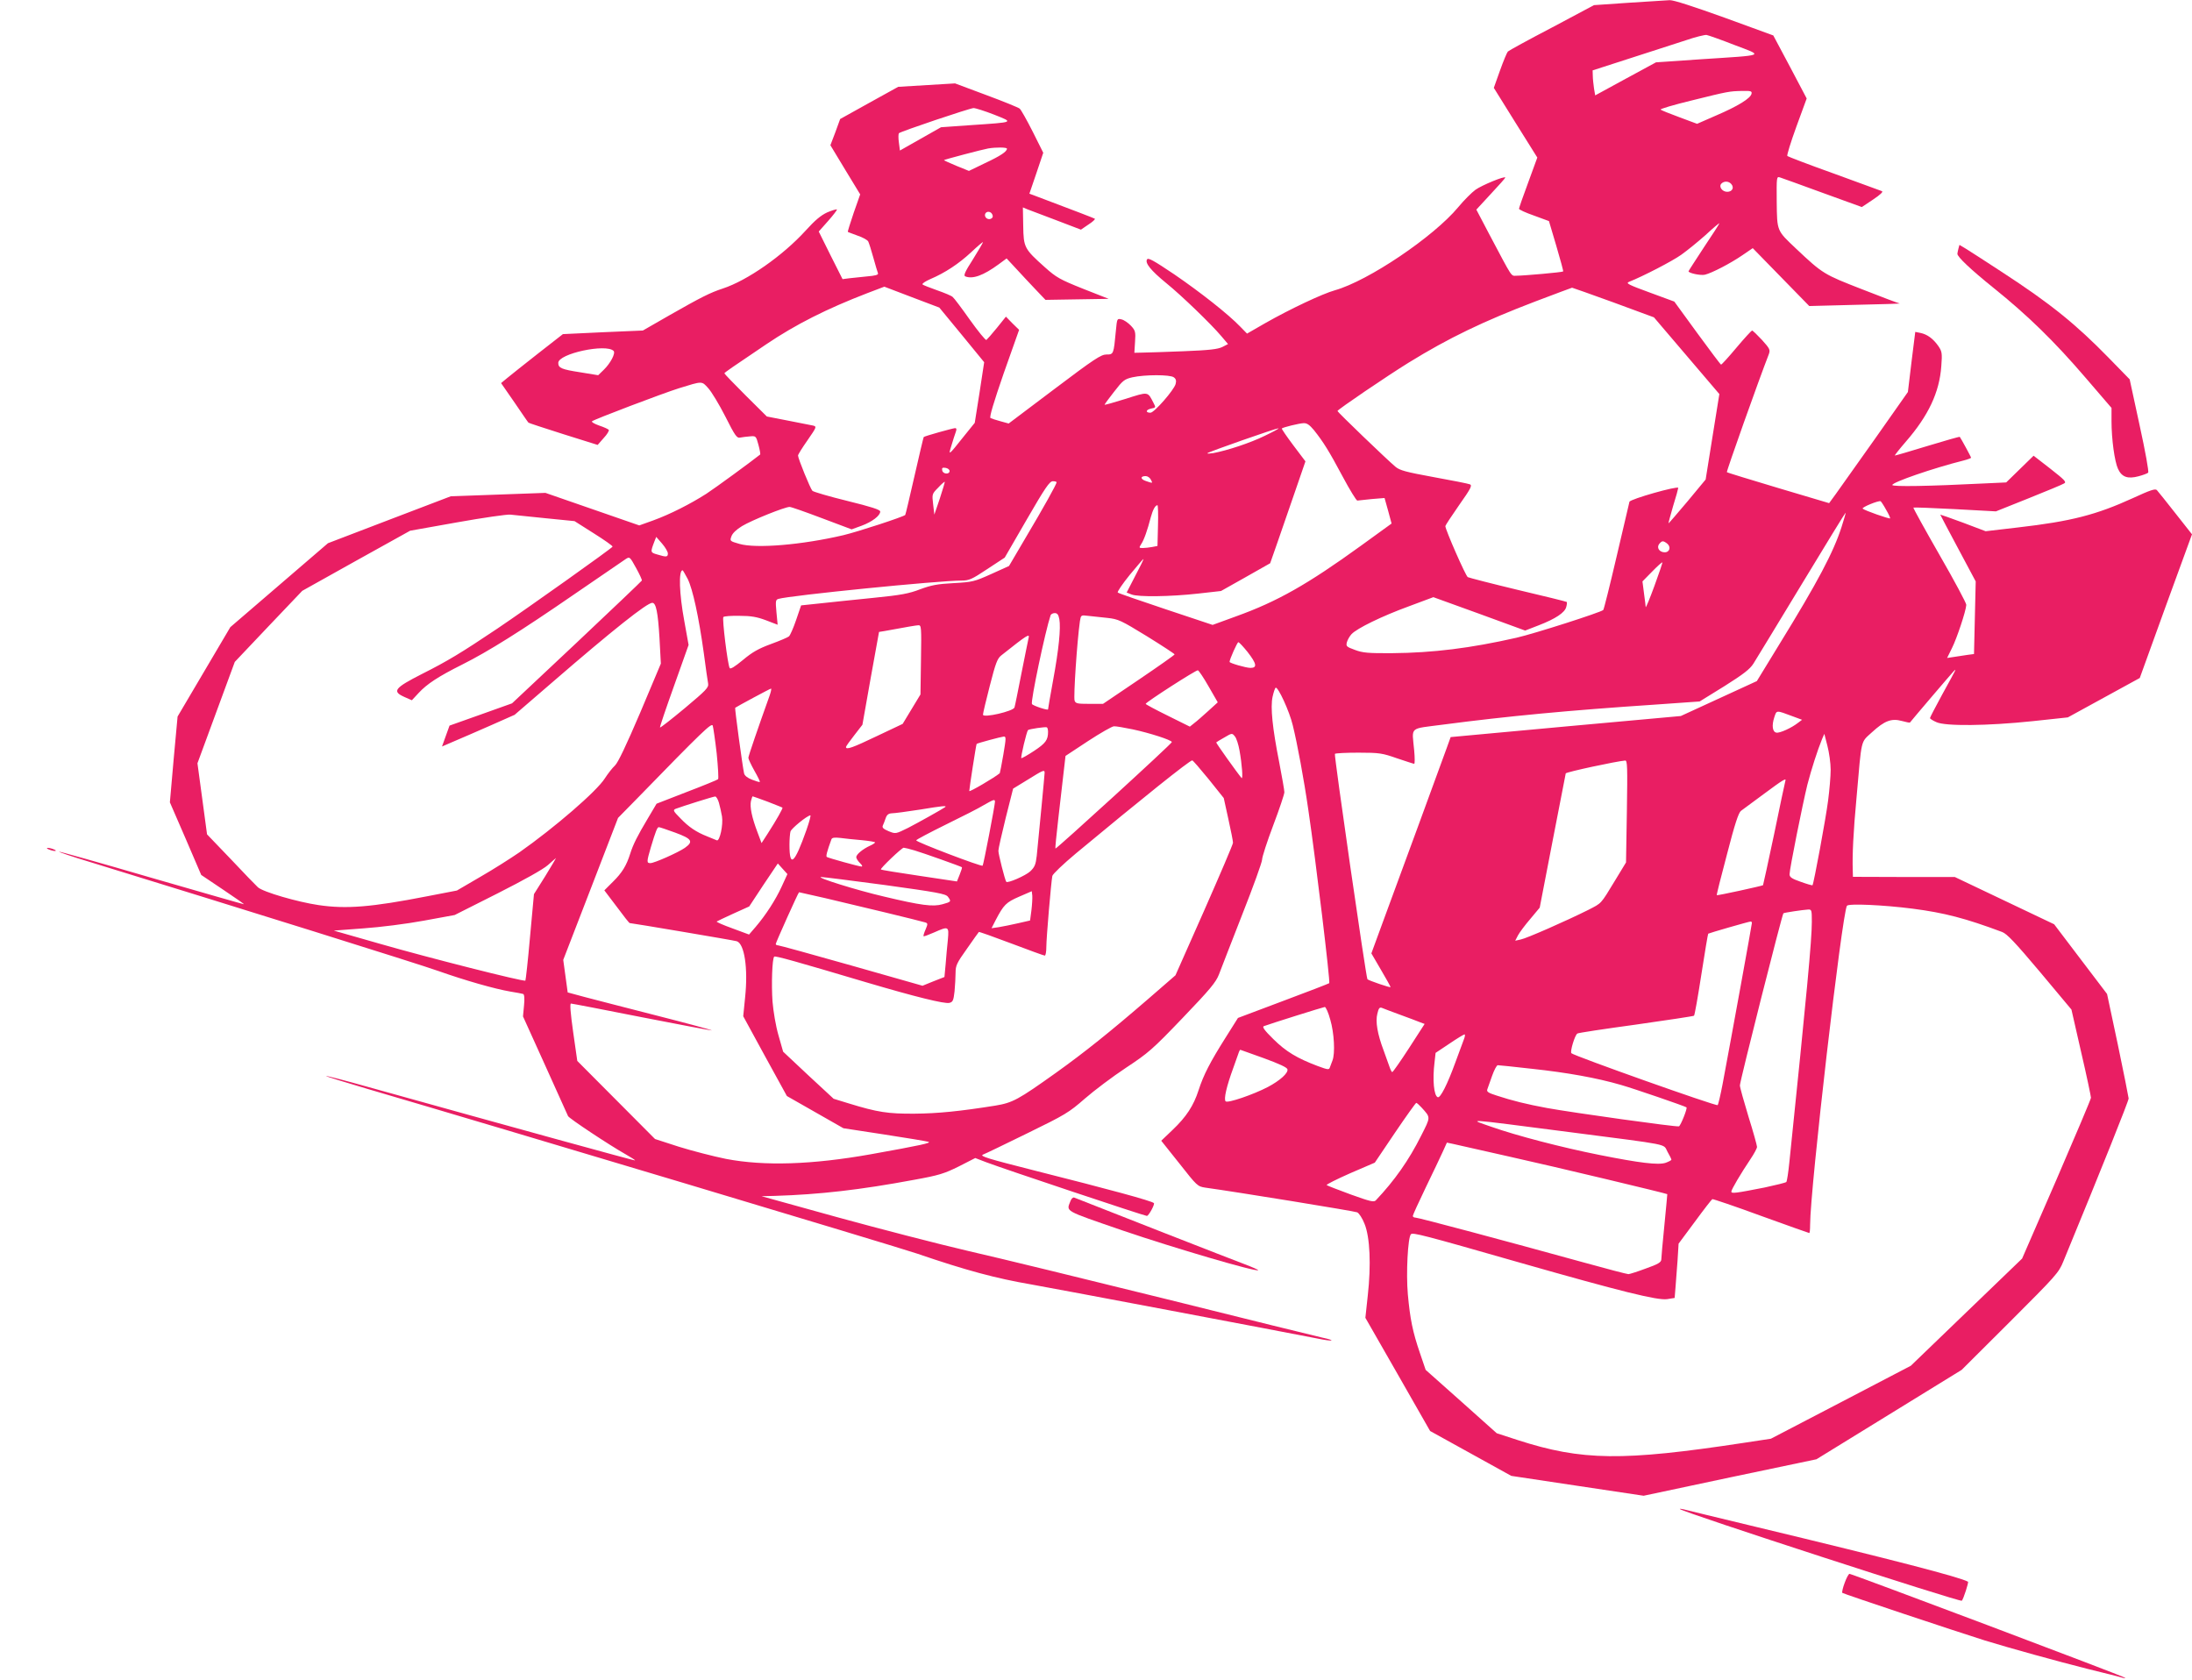 <?xml version="1.0" standalone="no"?>
<!DOCTYPE svg PUBLIC "-//W3C//DTD SVG 20010904//EN"
 "http://www.w3.org/TR/2001/REC-SVG-20010904/DTD/svg10.dtd">
<svg version="1.0" xmlns="http://www.w3.org/2000/svg"
 width="1280pt" height="981pt" viewBox="0 0 1280 981"
 preserveAspectRatio="xMidYMid meet">
<g transform="translate(0,981) scale(0.1,-0.1)"
fill="#e91e63" stroke="none">
<path d="M9512 9794 l-204 -14 -246 -131 c-136 -71 -251 -134 -257 -140 -5 -5
-26 -55 -46 -111 l-36 -101 127 -204 127 -203 -53 -145 c-30 -80 -54 -150 -54
-154 0 -5 39 -23 88 -40 l87 -32 43 -145 c24 -81 42 -148 40 -149 -4 -5 -231
-25 -273 -25 -33 0 -19 -21 -160 245 l-74 141 84 91 c47 50 85 93 85 96 0 12
-136 -44 -174 -71 -22 -16 -68 -62 -101 -102 -144 -173 -525 -430 -720 -485
-72 -20 -261 -109 -407 -192 l-106 -61 -39 40 c-71 74 -234 202 -386 306 -122
82 -153 99 -159 87 -13 -21 23 -65 112 -138 88 -71 264 -241 321 -309 l40 -47
-33 -17 c-26 -13 -75 -19 -228 -25 -107 -4 -215 -8 -240 -8 l-46 -1 4 64 c4
58 2 66 -24 94 -16 17 -41 34 -55 37 -26 6 -26 6 -33 -67 -13 -137 -13 -138
-55 -138 -31 0 -70 -25 -303 -201 l-268 -202 -47 13 c-27 7 -53 16 -59 19 -8
4 18 90 77 261 l90 254 -39 38 -38 39 -53 -66 c-29 -36 -57 -67 -61 -70 -5 -3
-48 50 -96 117 -48 68 -93 128 -101 134 -7 7 -48 24 -91 39 -42 15 -81 30 -85
34 -4 5 16 18 45 31 87 37 167 90 240 158 37 35 68 61 68 58 0 -4 -27 -49 -59
-101 -47 -73 -56 -95 -44 -99 43 -17 105 5 195 71 l46 34 54 -58 c29 -32 80
-86 113 -121 l60 -63 184 3 185 3 -150 59 c-135 54 -156 66 -222 125 -121 108
-125 116 -127 242 l-2 108 26 -11 c14 -5 91 -34 169 -64 l144 -55 44 30 c25
16 41 31 37 34 -7 4 -121 48 -360 138 l-22 8 41 120 40 119 -62 124 c-34 67
-68 128 -76 134 -7 6 -95 42 -195 79 l-182 68 -166 -10 -166 -10 -170 -94
-169 -94 -28 -77 -29 -76 87 -144 87 -143 -38 -108 c-20 -60 -36 -109 -34
-111 2 -2 28 -11 57 -22 30 -10 57 -25 62 -34 4 -8 18 -51 30 -95 12 -43 24
-84 27 -91 3 -9 -16 -14 -64 -18 -37 -4 -85 -9 -105 -11 l-38 -5 -70 139 -69
139 55 62 c30 34 53 64 51 67 -3 2 -28 -5 -56 -17 -37 -17 -71 -45 -127 -107
-133 -146 -340 -291 -484 -338 -73 -24 -125 -50 -311 -156 l-155 -89 -234 -10
-233 -11 -146 -114 c-80 -63 -161 -127 -180 -143 l-35 -29 79 -114 c43 -63 79
-116 81 -117 1 -2 93 -32 203 -67 l201 -63 35 40 c20 21 33 43 30 48 -3 4 -28
16 -56 25 -28 10 -47 21 -42 25 12 11 415 164 508 193 139 43 132 43 171 0 19
-21 64 -95 100 -166 57 -113 67 -127 87 -122 12 2 38 6 57 7 34 3 35 2 49 -50
8 -29 12 -54 10 -56 -58 -46 -262 -195 -314 -229 -94 -60 -212 -120 -311 -156
l-81 -29 -274 95 -274 95 -276 -10 -277 -10 -359 -137 -358 -137 -285 -245
-285 -245 -154 -261 -154 -261 -23 -250 -22 -251 92 -212 91 -212 128 -86 c70
-47 125 -85 121 -85 -4 0 -248 70 -542 155 -294 86 -536 154 -538 152 -2 -2
80 -30 183 -61 862 -265 1922 -596 2033 -636 156 -55 327 -104 420 -120 36 -6
70 -12 75 -14 7 -3 9 -27 5 -67 l-6 -64 129 -285 c71 -157 131 -290 134 -297
5 -13 242 -170 336 -223 32 -18 57 -34 55 -36 -3 -2 -690 187 -1562 430 -131
37 -240 65 -242 63 -2 -2 108 -36 244 -76 792 -232 3080 -918 3207 -961 289
-99 462 -145 666 -180 110 -19 1474 -277 1672 -316 90 -19 115 -13 30 5 -32 7
-438 107 -903 223 -465 115 -989 243 -1165 283 -176 41 -520 130 -764 197
l-444 123 79 2 c258 8 497 35 813 94 144 26 175 36 260 78 l96 49 65 -25 c106
-40 923 -313 937 -313 11 0 48 69 41 75 -17 14 -257 79 -693 189 -280 71 -326
85 -305 94 14 5 131 62 260 125 221 108 241 120 335 202 55 48 163 129 240
180 130 86 154 106 331 291 161 168 194 208 212 254 11 30 73 188 136 350 64
162 116 306 116 321 0 15 29 105 65 200 36 95 65 182 65 193 0 12 -14 90 -30
174 -40 202 -52 322 -39 383 6 27 14 51 18 53 13 9 81 -138 100 -219 26 -105
65 -314 91 -495 44 -298 129 -1005 122 -1011 -4 -3 -125 -50 -270 -104 l-263
-99 -73 -116 c-89 -141 -128 -216 -157 -306 -29 -90 -71 -155 -152 -232 l-66
-63 106 -133 c103 -131 106 -134 152 -141 182 -25 870 -137 886 -144 11 -5 30
-34 43 -67 32 -78 39 -240 19 -419 l-14 -130 189 -330 189 -331 237 -131 237
-131 386 -58 387 -58 504 107 505 106 424 261 424 261 283 282 c269 269 284
285 311 352 225 546 381 936 381 951 -1 10 -29 152 -63 314 l-63 296 -155 204
-154 203 -290 138 -290 138 -297 0 -298 1 -1 38 c-3 88 3 221 22 424 31 354
23 320 90 382 73 67 114 83 175 66 25 -7 46 -11 47 -9 13 17 243 287 255 299
18 18 21 24 -67 -136 -39 -72 -71 -133 -71 -137 0 -4 17 -15 38 -24 52 -24
295 -22 562 6 l205 22 210 115 210 115 152 420 153 419 -97 123 c-53 67 -101
128 -108 135 -9 10 -37 1 -141 -47 -213 -97 -358 -135 -671 -171 l-188 -22
-132 50 c-73 27 -133 48 -133 47 0 -2 47 -90 104 -197 l103 -193 -5 -212 -5
-212 -38 -5 c-22 -3 -57 -9 -79 -12 l-40 -6 29 59 c28 56 81 215 83 251 1 9
-69 140 -156 291 -86 150 -155 275 -153 277 2 2 111 -2 243 -9 l239 -13 190
76 c105 42 199 81 208 87 16 8 4 20 -80 86 l-98 76 -80 -78 -80 -78 -130 -6
c-318 -16 -535 -20 -535 -9 0 16 237 98 416 143 24 6 44 14 44 16 0 5 -58 111
-66 122 -2 2 -86 -22 -188 -53 -101 -31 -187 -56 -191 -56 -3 0 25 36 64 81
132 152 196 288 207 440 6 77 4 87 -17 118 -30 43 -65 69 -105 77 l-30 6 -22
-176 -21 -175 -192 -273 c-106 -150 -210 -296 -230 -324 l-38 -52 -296 88
c-163 49 -299 90 -301 93 -4 3 185 535 245 689 9 25 6 32 -40 83 -28 30 -54
55 -58 55 -3 0 -45 -45 -91 -100 -46 -55 -87 -100 -90 -99 -3 0 -65 83 -139
184 l-134 184 -144 53 c-123 45 -141 54 -121 62 83 33 253 121 305 158 34 24
98 76 143 116 44 41 80 71 80 68 0 -3 -40 -66 -90 -140 -49 -75 -90 -138 -90
-140 0 -11 71 -26 96 -20 41 10 149 66 219 114 l60 41 165 -169 165 -169 270
7 c149 3 264 7 258 8 -7 1 -106 38 -220 83 -223 87 -228 89 -386 238 -112 106
-110 100 -112 272 -1 147 -1 149 19 143 12 -4 124 -44 249 -90 l229 -83 66 44
c42 28 61 46 51 49 -8 3 -133 49 -279 102 -146 52 -268 99 -273 103 -4 4 20
81 53 172 l60 164 -97 184 -98 184 -285 104 c-181 65 -297 103 -320 102 -19
-1 -126 -8 -238 -15z m617 -247 c171 -65 187 -58 -196 -83 l-263 -18 -177 -96
-178 -97 -7 41 c-3 23 -7 55 -7 73 l-1 32 223 72 c122 39 267 86 322 104 55
19 109 32 120 31 11 -2 85 -28 164 -59z m99 -284 c-5 -27 -80 -73 -206 -127
l-112 -49 -102 38 c-57 21 -107 41 -111 45 -4 4 77 28 180 53 218 54 219 54
296 56 51 1 58 -1 55 -16z m-4424 -122 c118 -47 124 -44 -139 -62 l-170 -12
-120 -68 -120 -68 -6 47 c-4 26 -3 50 0 54 9 10 410 145 436 147 11 0 65 -17
119 -38z m76 -199 c0 -17 -37 -42 -129 -85 l-93 -45 -74 30 c-41 17 -73 32
-72 33 4 4 228 63 258 68 46 8 110 7 110 -1z m4230 -207 c18 -21 5 -45 -24
-45 -30 0 -51 31 -34 48 16 16 43 15 58 -3z m-4314 -194 c-10 -16 -36 -13 -43
5 -8 22 18 37 36 20 7 -8 10 -19 7 -25z m-180 -686 l131 -160 -27 -177 -28
-177 -63 -78 c-93 -117 -92 -115 -73 -54 9 30 20 65 25 78 6 16 5 23 -4 23
-15 -1 -177 -46 -183 -52 -2 -3 -26 -105 -54 -228 -28 -123 -52 -225 -54 -227
-11 -11 -277 -98 -361 -118 -243 -57 -510 -79 -607 -51 -56 16 -57 17 -47 44
6 18 29 40 62 60 56 34 250 112 278 112 9 0 94 -30 189 -66 l173 -65 58 21
c62 23 109 59 109 83 0 11 -54 28 -192 62 -106 26 -198 53 -204 59 -12 12 -84
189 -84 206 0 6 25 46 56 90 53 77 54 79 32 85 -13 3 -79 16 -147 29 l-123 24
-124 123 c-68 68 -124 126 -124 129 1 5 40 32 245 170 172 116 353 207 589
298 l100 38 160 -61 161 -61 131 -159z m3806 189 l236 -87 191 -224 191 -224
-40 -249 -40 -250 -107 -129 c-60 -71 -109 -128 -110 -127 -1 1 11 46 27 101
17 54 30 102 30 106 0 14 -280 -65 -285 -81 -2 -8 -36 -152 -75 -320 -39 -167
-74 -308 -78 -312 -15 -14 -402 -138 -507 -162 -269 -61 -487 -88 -725 -90
-141 -1 -173 2 -218 19 -49 18 -53 21 -47 45 4 14 16 35 27 47 32 34 177 105
336 163 l142 53 268 -97 268 -98 80 31 c98 38 152 74 160 107 4 14 5 27 3 29
-2 2 -130 34 -284 70 -154 37 -286 71 -294 75 -12 6 -131 277 -131 298 0 4 36
59 80 122 70 99 78 116 63 122 -10 4 -105 23 -211 42 -163 30 -198 39 -224 61
-51 43 -338 319 -338 325 0 8 295 208 415 282 235 145 437 242 741 358 115 44
211 79 214 80 3 0 112 -39 242 -86z m-5839 -283 c13 -13 -18 -72 -57 -110
l-33 -32 -104 17 c-110 17 -129 25 -129 55 0 54 279 114 323 70z m3271 -154
c13 -9 16 -20 11 -39 -9 -35 -125 -168 -147 -168 -30 0 -28 17 3 24 29 6 29 6
15 33 -35 68 -28 67 -163 24 -68 -21 -123 -37 -123 -34 0 2 25 37 56 76 51 66
60 73 107 84 73 16 219 16 241 0z m819 -309 c54 -68 87 -120 168 -272 41 -77
80 -140 85 -139 6 1 44 5 85 9 l74 6 21 -75 20 -74 -178 -129 c-315 -228 -491
-327 -730 -413 l-137 -50 -273 91 c-150 50 -277 94 -281 98 -4 4 27 50 70 103
43 52 79 94 80 93 2 -2 -20 -46 -48 -99 l-50 -97 28 -11 c38 -16 229 -13 390
5 l133 15 144 81 143 81 41 117 c22 64 68 198 103 298 l62 180 -71 94 c-39 52
-69 96 -67 98 7 7 101 30 127 31 20 1 35 -10 61 -41z m-288 -33 c-86 -42 -217
-85 -301 -101 -22 -3 -36 -4 -33 0 8 8 399 145 414 145 6 -1 -30 -20 -80 -44z
m-1840 -205 c0 -22 -39 -19 -43 3 -3 15 1 18 20 15 12 -2 23 -10 23 -18z
m1175 -50 c12 -23 13 -23 -28 -9 -34 11 -34 29 -2 29 11 0 24 -9 30 -20z
m-1232 -111 l-32 -94 -7 60 c-7 59 -7 61 29 97 19 21 37 36 39 35 1 -2 -12
-46 -29 -98z m682 95 c0 -11 -77 -149 -181 -324 l-97 -165 -104 -47 c-98 -44
-109 -47 -220 -53 -95 -5 -130 -12 -195 -36 -65 -25 -111 -34 -273 -50 -107
-11 -246 -25 -308 -32 l-114 -12 -29 -85 c-16 -47 -35 -90 -42 -96 -7 -6 -54
-26 -106 -45 -73 -27 -108 -47 -163 -93 -47 -39 -73 -55 -77 -47 -12 19 -45
290 -37 298 4 5 47 8 94 7 67 0 102 -6 155 -26 l68 -26 -7 73 c-6 66 -5 73 12
78 66 20 936 107 1069 107 44 0 60 7 150 67 l102 67 129 223 c107 185 133 223
152 223 12 0 22 -3 22 -6z m4844 -161 c15 -25 25 -48 23 -50 -5 -4 -149 46
-160 57 -8 7 93 49 105 43 3 -2 18 -24 32 -50z m-4252 -92 l-3 -119 -31 -6
c-17 -3 -41 -6 -54 -6 -23 0 -24 1 -10 23 16 23 37 83 56 157 12 44 26 70 39
70 3 0 5 -53 3 -119z m3992 -7 c-47 -147 -138 -320 -366 -690 l-129 -211 -222
-102 -222 -102 -672 -61 -672 -62 -22 -61 c-31 -87 -288 -786 -371 -1011 l-70
-191 56 -96 c31 -52 56 -98 56 -101 0 -5 -127 38 -135 46 -8 8 -196 1311 -190
1316 4 4 66 7 138 7 123 0 139 -3 225 -33 51 -17 96 -32 100 -32 4 0 4 35 0
78 -13 143 -34 124 170 151 374 49 731 83 1242 117 l255 18 144 89 c111 70
149 99 170 132 14 22 141 231 281 462 140 232 256 420 257 419 2 -1 -9 -38
-23 -82z m-7569 50 l170 -17 112 -71 c62 -39 112 -74 110 -78 -3 -9 -497 -360
-672 -478 -213 -143 -293 -191 -440 -265 -163 -83 -177 -102 -103 -135 l43
-19 40 43 c48 52 115 96 253 165 152 76 342 195 657 412 154 105 290 198 301
206 21 13 23 11 58 -53 20 -36 36 -70 34 -74 -2 -4 -173 -167 -380 -362 l-378
-355 -182 -65 -183 -65 -22 -61 -22 -61 72 31 c40 17 135 58 212 92 l140 62
225 194 c347 300 548 460 579 460 22 0 33 -56 42 -205 l8 -150 -120 -285 c-83
-194 -130 -293 -148 -310 -15 -14 -41 -47 -59 -75 -47 -75 -294 -288 -499
-432 -51 -35 -153 -100 -228 -143 l-137 -80 -176 -34 c-323 -63 -470 -75 -632
-51 -122 18 -323 76 -354 104 -10 9 -81 82 -157 163 l-140 146 -28 208 -28
207 74 201 c41 111 90 244 109 296 l35 95 197 208 197 207 315 176 315 175
275 49 c151 27 291 47 310 45 19 -2 112 -11 205 -21z m715 -206 c0 -21 -9 -22
-61 -6 -42 12 -42 12 -17 78 l10 25 34 -39 c19 -22 34 -48 34 -58z m5834 59
c25 -19 17 -52 -13 -52 -32 0 -49 28 -32 49 16 19 22 20 45 3z m-73 -248 c-27
-74 -50 -129 -51 -124 0 6 -5 42 -10 80 l-9 70 56 57 c31 32 58 56 60 54 2 -2
-19 -63 -46 -137z m-5645 40 c29 -59 64 -218 94 -434 11 -83 22 -162 25 -176
4 -24 -11 -39 -136 -144 -77 -64 -142 -115 -145 -113 -2 3 35 112 82 243 l85
239 -25 139 c-30 161 -34 297 -10 297 2 0 15 -23 30 -51z m2170 -235 c9 -51
-3 -176 -37 -359 -16 -88 -29 -163 -29 -167 0 -8 -88 21 -94 31 -9 14 77 423
109 519 3 6 13 12 24 12 15 0 22 -9 27 -36z m279 8 c66 -7 80 -14 232 -107 89
-55 162 -103 162 -106 1 -3 -93 -69 -208 -147 l-210 -142 -80 0 c-70 0 -80 2
-86 19 -7 24 14 342 31 463 6 37 6 37 47 32 23 -2 74 -8 112 -12z m-1087 -244
l-3 -203 -52 -86 -52 -86 -150 -71 c-142 -68 -181 -82 -181 -64 0 4 22 35 48
68 l48 62 48 271 49 271 31 5 c141 26 183 33 199 34 17 1 18 -11 15 -201z
m628 125 c-2 -10 -21 -101 -41 -203 -20 -102 -38 -192 -41 -201 -6 -22 -184
-63 -184 -42 0 8 18 84 40 169 34 133 44 159 67 177 151 120 168 131 159 100z
m1279 -80 c53 -68 58 -93 17 -93 -26 0 -122 28 -122 35 0 15 45 115 51 115 5
0 29 -26 54 -57z m-227 -202 l53 -92 -56 -51 c-31 -28 -67 -60 -82 -71 l-25
-20 -129 64 c-71 35 -129 66 -129 69 0 9 295 199 305 196 5 -1 34 -44 63 -95z
m-2564 -53 c-66 -184 -124 -353 -124 -363 0 -7 16 -41 35 -75 20 -35 34 -64
32 -66 -2 -2 -22 4 -45 13 -27 10 -44 24 -47 37 -10 46 -55 379 -52 383 7 6
202 111 209 112 4 1 0 -18 -8 -41z m5975 -121 l54 -20 -24 -18 c-38 -30 -107
-61 -126 -57 -23 4 -28 42 -12 90 14 42 9 42 108 5z m-6284 -216 c8 -80 12
-148 8 -151 -4 -4 -87 -38 -184 -75 l-175 -68 -51 -86 c-61 -102 -86 -152
-103 -206 -22 -70 -48 -112 -101 -164 l-50 -50 72 -95 c39 -53 73 -96 76 -96
11 0 610 -101 625 -106 45 -14 67 -157 49 -328 l-11 -110 127 -233 128 -233
165 -94 165 -94 235 -36 c129 -20 246 -39 260 -43 25 -6 -45 -21 -335 -73
-343 -61 -622 -70 -846 -27 -74 15 -198 47 -275 71 l-139 45 -227 228 -227
228 -24 168 c-16 113 -20 167 -13 167 6 0 193 -36 415 -80 223 -44 406 -78
408 -77 2 2 -142 41 -319 86 -178 45 -368 95 -423 109 l-100 27 -13 95 -13 95
160 414 160 415 108 110 c391 402 438 446 445 429 3 -10 14 -83 23 -162z
m1935 126 c0 -48 -14 -67 -82 -112 -38 -25 -72 -44 -74 -42 -5 5 31 156 39
164 7 6 101 20 110 16 4 -2 7 -14 7 -26z m495 14 c98 -21 226 -62 228 -74 2
-8 -675 -626 -680 -622 -2 1 6 80 17 176 11 96 25 217 31 270 l11 95 132 87
c72 47 140 86 151 86 11 1 61 -8 110 -18z m623 -123 c15 -83 21 -171 12 -161
-24 28 -151 206 -148 208 2 2 23 15 48 29 44 26 45 26 61 6 9 -10 21 -48 27
-82z m3452 -113 c0 -38 -7 -119 -15 -180 -13 -103 -84 -486 -91 -494 -2 -2
-33 7 -69 20 -52 18 -65 27 -65 44 0 31 76 409 104 523 24 92 59 201 86 267
l13 30 18 -70 c10 -38 19 -101 19 -140z m-4831 89 c-10 -59 -20 -108 -21 -109
-31 -26 -178 -112 -178 -104 0 14 40 273 43 275 5 5 144 42 158 43 15 1 14 -9
-2 -105z m1199 -144 l88 -110 27 -123 c15 -67 27 -129 27 -138 0 -9 -76 -186
-168 -395 l-168 -379 -159 -138 c-227 -196 -371 -311 -537 -430 -223 -159
-254 -176 -356 -193 -207 -33 -336 -46 -472 -47 -154 -1 -215 8 -384 60 l-88
27 -148 137 -147 138 -27 95 c-16 55 -30 139 -35 198 -7 101 -2 251 10 262 6
6 127 -28 534 -149 291 -86 461 -128 489 -121 20 5 24 14 30 67 3 34 6 83 6
109 0 42 7 57 67 141 36 52 67 95 69 97 1 2 86 -28 189 -67 103 -39 191 -71
196 -71 5 0 9 23 9 51 0 53 28 379 35 414 2 11 64 70 137 131 385 320 665 544
680 544 4 0 47 -50 96 -110z m2442 -188 l-5 -298 -65 -107 c-85 -140 -76 -129
-155 -170 -128 -64 -362 -167 -395 -173 l-32 -7 16 31 c9 17 41 60 72 96 l55
66 75 388 c41 213 76 391 77 396 3 8 296 71 347 75 13 1 14 -36 10 -297z
m-3400 226 c0 -12 -32 -345 -46 -485 -6 -52 -12 -66 -38 -91 -27 -25 -132 -71
-140 -61 -8 11 -46 161 -46 181 0 12 20 100 43 193 l43 170 85 52 c90 56 99
60 99 41z m4325 -50 c-2 -7 -32 -146 -65 -308 -34 -162 -64 -297 -65 -299 -5
-4 -268 -62 -270 -58 -2 1 25 109 60 240 45 175 67 241 81 252 10 7 71 52 134
99 116 86 133 96 125 74z m-6227 -125 c6 -21 14 -57 18 -80 8 -49 -13 -146
-30 -140 -6 3 -31 13 -56 23 -64 25 -109 55 -159 108 -40 40 -42 46 -26 53 40
15 220 72 231 72 6 1 16 -16 22 -36z m284 6 c45 -18 85 -33 87 -35 4 -3 -33
-69 -87 -153 l-35 -54 -24 64 c-33 87 -45 147 -38 181 4 15 8 28 10 28 2 0 41
-14 87 -31z m1328 -1 c-1 -25 -67 -368 -72 -373 -7 -7 -388 138 -388 148 0 4
78 45 173 92 94 46 195 97 222 114 58 33 65 36 65 19z m-291 -31 c-18 -13
-158 -91 -216 -121 -73 -36 -73 -36 -113 -20 -31 13 -40 21 -35 33 4 9 12 28
17 44 7 20 17 27 36 28 15 0 90 10 167 22 126 21 157 24 144 14z m-810 -134
c-70 -198 -99 -223 -99 -85 0 31 3 66 6 77 5 17 96 92 116 94 4 1 -6 -38 -23
-86z m-766 -15 c98 -36 108 -52 56 -89 -39 -27 -178 -89 -201 -89 -23 0 -22 8
3 94 28 93 37 116 46 116 5 0 47 -14 96 -32z m1090 -44 c42 -4 77 -10 77 -13
0 -3 -13 -12 -29 -19 -42 -19 -81 -51 -81 -67 0 -8 10 -23 22 -35 12 -11 16
-20 9 -20 -14 0 -191 49 -203 56 -6 4 1 32 27 103 4 10 17 12 53 8 26 -4 82
-9 125 -13z m308 -60 c48 -14 270 -93 276 -98 2 -2 -4 -21 -13 -43 l-16 -40
-220 33 c-121 18 -222 34 -224 37 -6 5 122 127 133 127 5 0 34 -7 64 -16z
m-2157 -150 l-66 -105 -23 -250 c-12 -138 -25 -252 -27 -255 -8 -8 -564 133
-846 214 l-273 78 173 13 c99 7 250 26 353 45 l180 33 250 126 c156 79 267
141 295 166 25 22 46 41 47 41 1 0 -27 -47 -63 -106z m1381 -60 c-36 -79 -94
-168 -153 -237 l-38 -44 -97 36 c-53 19 -94 37 -92 40 3 2 46 23 97 46 l93 42
83 126 84 125 28 -31 28 -31 -33 -72z m603 8 c303 -42 354 -51 367 -68 21 -28
20 -30 -31 -44 -56 -16 -125 -7 -343 45 -155 36 -400 112 -366 114 11 0 179
-21 373 -47z m855 -147 l-8 -60 -70 -16 c-39 -9 -89 -19 -113 -23 l-42 -6 24
47 c47 90 61 104 137 137 l74 32 3 -26 c1 -14 -1 -52 -5 -85z m-1206 71 c176
-41 561 -134 585 -142 16 -5 17 -8 3 -41 -9 -20 -14 -38 -12 -40 2 -2 29 8 61
22 86 38 88 37 81 -42 -4 -38 -10 -102 -13 -143 l-7 -75 -64 -25 -64 -26 -415
118 c-229 65 -422 118 -429 118 -7 0 -13 3 -13 8 0 8 132 302 136 302 2 0 69
-16 151 -34z m6352 -62 c185 -24 308 -56 522 -136 28 -10 77 -62 221 -233
l184 -220 57 -250 c32 -137 57 -257 57 -265 0 -8 -91 -222 -201 -477 l-201
-462 -325 -313 -325 -313 -408 -213 -409 -213 -158 -24 c-710 -108 -945 -105
-1320 16 l-123 40 -207 185 -208 185 -33 97 c-43 125 -58 201 -71 344 -11 122
0 333 18 351 11 11 68 -3 626 -163 603 -172 813 -224 870 -216 l44 7 5 62 c3
34 8 105 12 158 l6 97 95 128 c52 71 98 130 102 132 5 1 133 -42 285 -98 152
-55 279 -100 281 -100 3 0 5 21 5 48 0 210 186 1815 215 1863 9 14 213 5 384
-17z m-589 -76 c0 -107 -29 -416 -131 -1403 -6 -60 -14 -113 -18 -117 -4 -4
-61 -18 -126 -32 -168 -33 -195 -37 -195 -24 0 12 55 105 112 190 21 31 38 63
38 71 0 8 -22 88 -50 177 -27 89 -50 171 -50 182 0 25 246 997 254 1005 4 4
112 20 144 22 21 1 22 -3 22 -71z m-350 -8 c0 -9 -116 -647 -171 -940 -12 -63
-25 -119 -29 -123 -7 -8 -835 286 -854 303 -9 9 20 106 35 115 5 4 158 27 341
52 183 26 336 49 340 52 4 3 23 112 43 241 20 129 38 236 40 238 3 3 234 70
248 71 4 1 7 -4 7 -9z m-2462 -564 c23 -78 29 -197 13 -238 -5 -13 -12 -31
-15 -40 -5 -16 -11 -15 -71 7 -122 46 -186 85 -259 157 -52 51 -67 72 -56 76
40 15 346 111 356 112 6 0 21 -33 32 -74z m407 29 c50 -18 102 -38 117 -44
l27 -10 -91 -141 c-50 -77 -94 -140 -98 -140 -4 0 -11 15 -17 33 -6 17 -21 59
-33 92 -37 98 -49 170 -37 216 7 31 13 39 26 34 9 -4 57 -22 106 -40z m374
-142 c-6 -16 -29 -77 -51 -138 -46 -127 -87 -207 -102 -202 -23 8 -32 102 -19
205 l6 54 81 54 c44 30 84 54 88 54 4 0 3 -12 -3 -27z m-1169 -112 c90 -33
136 -54 138 -65 5 -22 -44 -66 -114 -103 -84 -44 -235 -96 -247 -84 -12 12 5
87 45 196 16 44 31 86 33 93 2 6 6 12 8 12 1 0 63 -22 137 -49z m1566 -62
c205 -22 378 -53 519 -94 74 -21 371 -123 383 -131 7 -5 -34 -107 -44 -111
-13 -5 -615 79 -770 107 -119 22 -204 43 -292 72 -51 16 -62 23 -57 37 3 9 16
44 28 79 12 34 27 62 33 62 6 0 96 -9 200 -21z m-645 -226 c54 -60 54 -53 -2
-164 -72 -144 -156 -263 -265 -378 -11 -12 -32 -7 -146 34 -73 27 -136 51
-141 55 -4 3 58 34 137 69 l144 62 118 175 c65 96 121 174 124 174 4 0 17 -12
31 -27z m859 -143 c610 -79 550 -67 577 -115 13 -22 23 -43 23 -47 0 -3 -15
-11 -34 -18 -43 -14 -150 -1 -386 46 -221 44 -482 112 -630 164 -137 48 -178
51 450 -30z m-345 -144 c266 -59 918 -215 921 -219 0 -1 -7 -83 -17 -182 -10
-99 -18 -189 -18 -200 -1 -16 -19 -27 -90 -52 -48 -18 -95 -33 -102 -33 -8 0
-127 31 -264 69 -453 125 -962 261 -979 261 -9 0 -16 4 -16 10 0 5 34 80 76
167 42 87 87 181 100 210 l23 51 38 -8 c21 -5 169 -38 328 -74z"/>
<path d="M11436 8358 c-3 -13 -6 -26 -6 -30 0 -18 77 -91 211 -199 199 -160
354 -311 536 -523 l153 -178 0 -77 c0 -106 18 -236 38 -279 22 -48 57 -60 120
-43 26 7 51 16 56 21 5 5 -16 122 -50 277 l-58 268 -121 124 c-193 198 -341
318 -627 504 -95 62 -189 123 -209 135 l-37 22 -6 -22z"/>
<path d="M285 4850 c11 -5 27 -9 35 -9 9 0 8 4 -5 9 -11 5 -27 9 -35 9 -9 0
-8 -4 5 -9z"/>
<path d="M6251 2797 c-24 -63 -44 -52 304 -172 299 -102 780 -243 792 -232 2
2 -34 18 -79 35 -60 22 -852 332 -995 389 -7 3 -17 -6 -22 -20z"/>
<path d="M9810 998 c19 -19 1637 -545 1646 -535 9 9 41 108 36 111 -45 26
-437 128 -1237 320 -220 53 -411 99 -425 103 -14 3 -23 4 -20 1z"/>
<path d="M10772 568 c-11 -29 -17 -56 -14 -59 6 -6 667 -226 832 -278 143 -44
425 -122 600 -166 102 -25 194 -48 205 -52 11 -3 18 -3 14 0 -7 9 -1595 607
-1609 607 -5 0 -18 -24 -28 -52z"/>
</g>
</svg>
